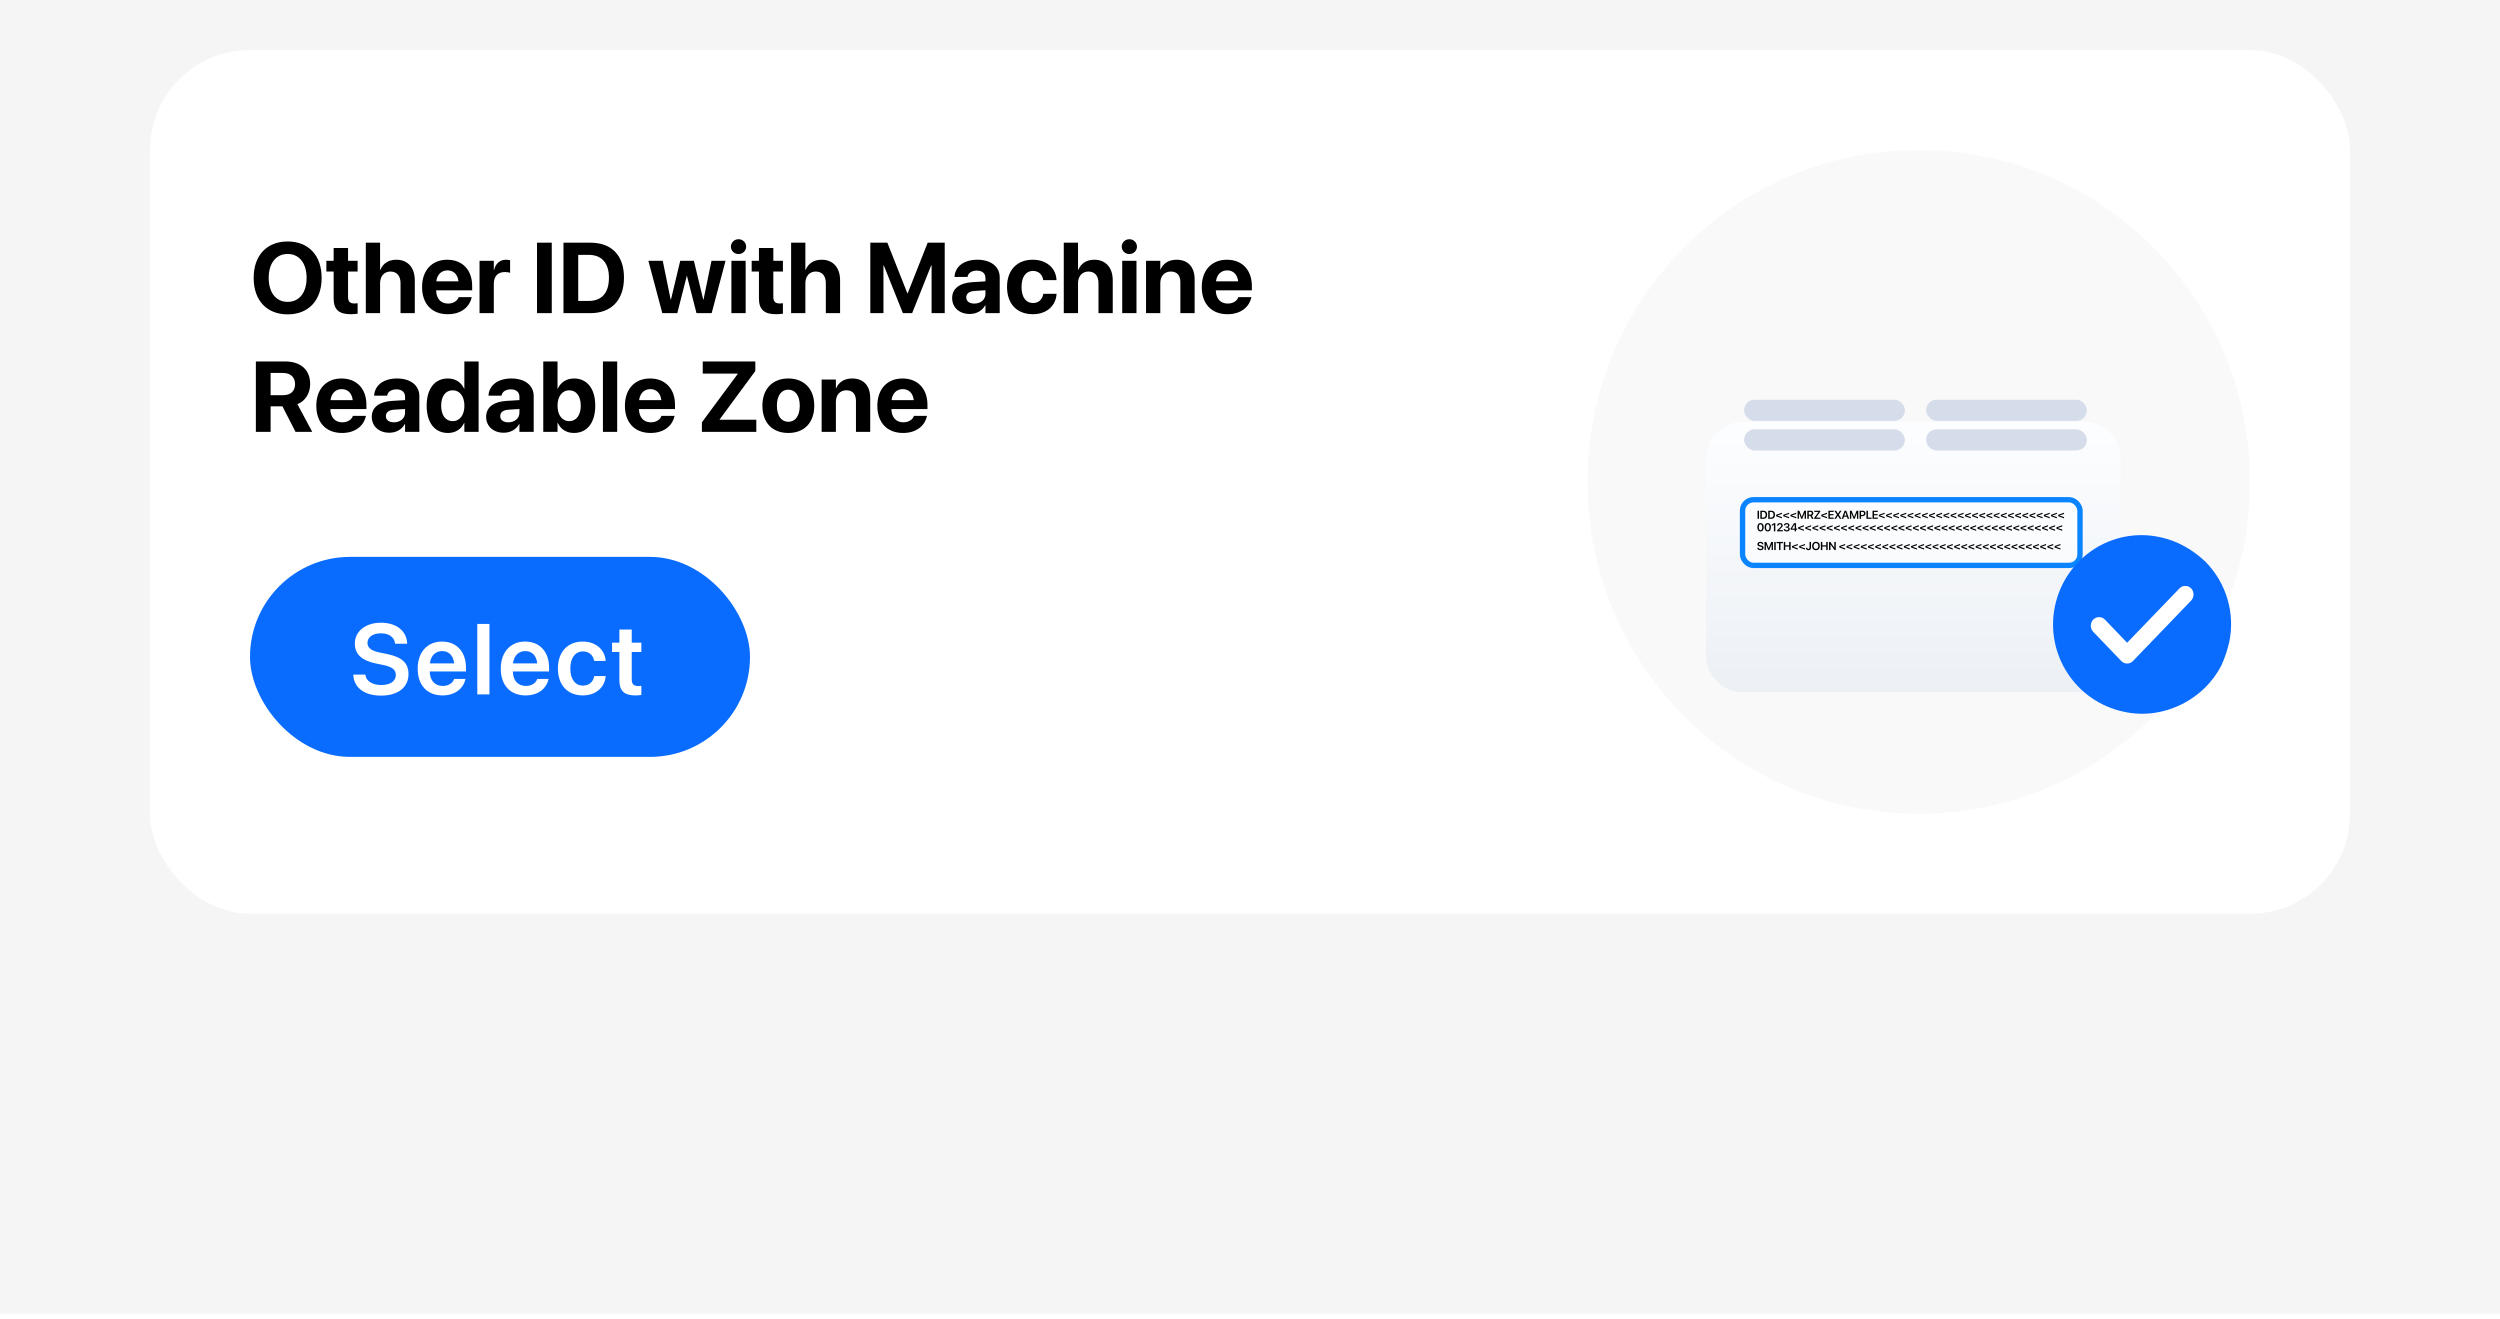 <svg width="400" height="211" viewBox="0 0 400 211" fill="none" xmlns="http://www.w3.org/2000/svg">
<rect width="400" height="210.207" fill="#F5F5F5"/>
<rect x="24" y="8" width="352" height="138.207" rx="16" fill="white"/>
<path d="M46.023 50.299C42.672 50.299 40.586 48.057 40.586 44.471V44.455C40.586 40.869 42.688 38.635 46.023 38.635C49.367 38.635 51.461 40.877 51.461 44.455V44.471C51.461 48.057 49.375 50.299 46.023 50.299ZM46.023 48.299C47.898 48.299 49.055 46.807 49.055 44.471V44.455C49.055 42.103 47.875 40.635 46.023 40.635C44.18 40.635 42.992 42.096 42.992 44.455V44.471C42.992 46.83 44.172 48.299 46.023 48.299ZM56.117 50.275C54.258 50.275 53.383 49.557 53.383 47.76V43.447H52.219V41.728H53.383V39.682H55.688V41.728H57.219V43.447H55.688V47.51C55.688 48.291 56.039 48.557 56.727 48.557C56.93 48.557 57.078 48.533 57.219 48.518V50.19C56.961 50.228 56.594 50.275 56.117 50.275ZM58.531 50.103V38.83H60.812V43.174H60.859C61.289 42.135 62.172 41.557 63.43 41.557C65.242 41.557 66.367 42.822 66.367 44.846V50.103H64.086V45.315C64.086 44.143 63.508 43.447 62.469 43.447C61.461 43.447 60.812 44.213 60.812 45.307V50.103H58.531ZM71.648 50.275C69.086 50.275 67.531 48.611 67.531 45.932V45.924C67.531 43.26 69.102 41.557 71.555 41.557C74.008 41.557 75.547 43.221 75.547 45.752V46.455H69.781C69.805 47.791 70.531 48.572 71.695 48.572C72.633 48.572 73.203 48.057 73.367 47.588L73.383 47.541H75.477L75.453 47.627C75.195 48.861 74.039 50.275 71.648 50.275ZM71.594 43.26C70.656 43.26 69.953 43.885 69.805 45.018H73.359C73.219 43.861 72.539 43.26 71.594 43.26ZM76.727 50.103V41.728H79.008V43.19H79.055C79.305 42.158 79.984 41.557 80.961 41.557C81.211 41.557 81.445 41.596 81.617 41.643V43.65C81.43 43.572 81.117 43.525 80.789 43.525C79.664 43.525 79.008 44.197 79.008 45.416V50.103H76.727ZM85.922 50.103V38.83H88.281V50.103H85.922ZM90.156 50.103V38.83H94.461C97.836 38.83 99.836 40.838 99.836 44.408V44.424C99.836 48.002 97.844 50.103 94.461 50.103H90.156ZM92.516 48.15H94.18C96.289 48.15 97.43 46.869 97.43 44.432V44.416C97.43 42.065 96.25 40.775 94.18 40.775H92.516V48.15ZM105.969 50.103L103.742 41.728H106.039L107.305 47.94H107.352L108.836 41.728H111.023L112.516 47.94H112.562L113.836 41.728H116.086L113.867 50.103H111.438L109.922 44.182H109.875L108.367 50.103H105.969ZM118.164 40.65C117.477 40.65 116.945 40.111 116.945 39.463C116.945 38.815 117.477 38.275 118.164 38.275C118.852 38.275 119.383 38.815 119.383 39.463C119.383 40.111 118.852 40.65 118.164 40.65ZM117.023 50.103V41.728H119.305V50.103H117.023ZM124.164 50.275C122.305 50.275 121.43 49.557 121.43 47.76V43.447H120.266V41.728H121.43V39.682H123.734V41.728H125.266V43.447H123.734V47.51C123.734 48.291 124.086 48.557 124.773 48.557C124.977 48.557 125.125 48.533 125.266 48.518V50.19C125.008 50.228 124.641 50.275 124.164 50.275ZM126.578 50.103V38.83H128.859V43.174H128.906C129.336 42.135 130.219 41.557 131.477 41.557C133.289 41.557 134.414 42.822 134.414 44.846V50.103H132.133V45.315C132.133 44.143 131.555 43.447 130.516 43.447C129.508 43.447 128.859 44.213 128.859 45.307V50.103H126.578ZM139.25 50.103V38.83H141.977L145.18 46.932H145.227L148.43 38.83H151.156V50.103H149.055V42.478H148.984L145.945 50.103H144.461L141.414 42.478H141.352V50.103H139.25ZM155.156 50.236C153.477 50.236 152.344 49.182 152.344 47.705V47.69C152.344 46.166 153.523 45.275 155.602 45.143L157.672 45.018V44.502C157.672 43.76 157.188 43.299 156.297 43.299C155.445 43.299 154.93 43.697 154.82 44.236L154.805 44.307H152.719L152.727 44.213C152.852 42.666 154.18 41.557 156.391 41.557C158.555 41.557 159.953 42.674 159.953 44.361V50.103H157.672V48.853H157.625C157.148 49.713 156.258 50.236 155.156 50.236ZM154.602 47.588C154.602 48.205 155.109 48.572 155.898 48.572C156.922 48.572 157.672 47.916 157.672 47.041V46.44L155.945 46.549C155.062 46.603 154.602 46.978 154.602 47.572V47.588ZM165.258 50.275C162.703 50.275 161.125 48.611 161.125 45.908V45.9C161.125 43.221 162.727 41.557 165.234 41.557C167.508 41.557 168.953 42.955 169.039 44.768V44.822H166.922L166.906 44.752C166.766 43.955 166.211 43.346 165.266 43.346C164.148 43.346 163.445 44.307 163.445 45.908V45.916C163.445 47.557 164.148 48.486 165.273 48.486C166.188 48.486 166.758 47.924 166.914 47.08L166.922 47.01H169.047V47.057C168.938 48.885 167.492 50.275 165.258 50.275ZM170.203 50.103V38.83H172.484V43.174H172.531C172.961 42.135 173.844 41.557 175.102 41.557C176.914 41.557 178.039 42.822 178.039 44.846V50.103H175.758V45.315C175.758 44.143 175.18 43.447 174.141 43.447C173.133 43.447 172.484 44.213 172.484 45.307V50.103H170.203ZM180.695 40.65C180.008 40.65 179.477 40.111 179.477 39.463C179.477 38.815 180.008 38.275 180.695 38.275C181.383 38.275 181.914 38.815 181.914 39.463C181.914 40.111 181.383 40.65 180.695 40.65ZM179.555 50.103V41.728H181.836V50.103H179.555ZM183.367 50.103V41.728H185.648V43.103H185.695C186.125 42.143 186.984 41.557 188.25 41.557C190.094 41.557 191.141 42.736 191.141 44.697V50.103H188.859V45.166C188.859 44.072 188.344 43.447 187.32 43.447C186.297 43.447 185.648 44.197 185.648 45.291V50.103H183.367ZM196.398 50.275C193.836 50.275 192.281 48.611 192.281 45.932V45.924C192.281 43.26 193.852 41.557 196.305 41.557C198.758 41.557 200.297 43.221 200.297 45.752V46.455H194.531C194.555 47.791 195.281 48.572 196.445 48.572C197.383 48.572 197.953 48.057 198.117 47.588L198.133 47.541H200.227L200.203 47.627C199.945 48.861 198.789 50.275 196.398 50.275ZM196.344 43.26C195.406 43.26 194.703 43.885 194.555 45.018H198.109C197.969 43.861 197.289 43.26 196.344 43.26ZM40.938 69.103V57.83H45.594C48.125 57.83 49.625 59.174 49.625 61.44V61.455C49.625 62.94 48.836 64.174 47.586 64.666L49.961 69.103H47.289L45.188 65.018H43.297V69.103H40.938ZM43.297 63.228H45.336C46.508 63.228 47.211 62.565 47.211 61.455V61.44C47.211 60.361 46.469 59.674 45.305 59.674H43.297V63.228ZM54.727 69.275C52.164 69.275 50.609 67.611 50.609 64.932V64.924C50.609 62.26 52.18 60.557 54.633 60.557C57.086 60.557 58.625 62.221 58.625 64.752V65.455H52.859C52.883 66.791 53.609 67.572 54.773 67.572C55.711 67.572 56.281 67.057 56.445 66.588L56.461 66.541H58.555L58.531 66.627C58.273 67.861 57.117 69.275 54.727 69.275ZM54.672 62.26C53.734 62.26 53.031 62.885 52.883 64.018H56.438C56.297 62.861 55.617 62.26 54.672 62.26ZM62.297 69.236C60.617 69.236 59.484 68.182 59.484 66.705V66.689C59.484 65.166 60.664 64.275 62.742 64.143L64.812 64.018V63.502C64.812 62.76 64.328 62.299 63.438 62.299C62.586 62.299 62.07 62.697 61.961 63.236L61.945 63.307H59.859L59.867 63.213C59.992 61.666 61.32 60.557 63.531 60.557C65.695 60.557 67.094 61.674 67.094 63.361V69.103H64.812V67.853H64.766C64.289 68.713 63.398 69.236 62.297 69.236ZM61.742 66.588C61.742 67.205 62.25 67.572 63.039 67.572C64.062 67.572 64.812 66.916 64.812 66.041V65.439L63.086 65.549C62.203 65.603 61.742 65.978 61.742 66.572V66.588ZM71.672 69.275C69.562 69.275 68.266 67.635 68.266 64.916V64.908C68.266 62.182 69.562 60.557 71.672 60.557C72.859 60.557 73.797 61.166 74.25 62.182H74.297V57.83H76.578V69.103H74.297V67.674H74.25C73.805 68.666 72.883 69.275 71.672 69.275ZM72.438 67.385C73.547 67.385 74.305 66.432 74.305 64.916V64.908C74.305 63.4 73.539 62.447 72.438 62.447C71.305 62.447 70.586 63.377 70.586 64.908V64.916C70.586 66.439 71.297 67.385 72.438 67.385ZM80.594 69.236C78.914 69.236 77.781 68.182 77.781 66.705V66.689C77.781 65.166 78.961 64.275 81.039 64.143L83.109 64.018V63.502C83.109 62.76 82.625 62.299 81.734 62.299C80.883 62.299 80.367 62.697 80.258 63.236L80.242 63.307H78.156L78.164 63.213C78.289 61.666 79.617 60.557 81.828 60.557C83.992 60.557 85.391 61.674 85.391 63.361V69.103H83.109V67.853H83.062C82.586 68.713 81.695 69.236 80.594 69.236ZM80.039 66.588C80.039 67.205 80.547 67.572 81.336 67.572C82.359 67.572 83.109 66.916 83.109 66.041V65.439L81.383 65.549C80.5 65.603 80.039 65.978 80.039 66.572V66.588ZM91.828 69.275C90.625 69.275 89.703 68.666 89.25 67.674H89.203V69.103H86.922V57.83H89.203V62.182H89.25C89.711 61.166 90.641 60.557 91.836 60.557C93.938 60.557 95.242 62.182 95.242 64.908V64.916C95.242 67.635 93.938 69.275 91.828 69.275ZM91.07 67.385C92.203 67.385 92.922 66.439 92.922 64.916V64.908C92.922 63.377 92.203 62.447 91.07 62.447C89.969 62.447 89.203 63.4 89.203 64.908V64.916C89.203 66.432 89.961 67.385 91.07 67.385ZM96.469 69.103V57.83H98.75V69.103H96.469ZM104.102 69.275C101.539 69.275 99.984 67.611 99.984 64.932V64.924C99.984 62.26 101.555 60.557 104.008 60.557C106.461 60.557 108 62.221 108 64.752V65.455H102.234C102.258 66.791 102.984 67.572 104.148 67.572C105.086 67.572 105.656 67.057 105.82 66.588L105.836 66.541H107.93L107.906 66.627C107.648 67.861 106.492 69.275 104.102 69.275ZM104.047 62.26C103.109 62.26 102.406 62.885 102.258 64.018H105.812C105.672 62.861 104.992 62.26 104.047 62.26ZM112.305 69.103V67.564L118.039 59.822V59.775H112.438V57.83H120.852V59.361L115.141 67.111V67.158H121.008V69.103H112.305ZM126.133 69.275C123.586 69.275 121.984 67.643 121.984 64.916V64.9C121.984 62.205 123.625 60.557 126.125 60.557C128.633 60.557 130.281 62.19 130.281 64.9V64.916C130.281 67.65 128.664 69.275 126.133 69.275ZM126.141 67.486C127.25 67.486 127.961 66.549 127.961 64.916V64.9C127.961 63.283 127.234 62.346 126.125 62.346C125.023 62.346 124.305 63.283 124.305 64.9V64.916C124.305 66.557 125.016 67.486 126.141 67.486ZM131.461 69.103V60.728H133.742V62.103H133.789C134.219 61.143 135.078 60.557 136.344 60.557C138.188 60.557 139.234 61.736 139.234 63.697V69.103H136.953V64.166C136.953 63.072 136.438 62.447 135.414 62.447C134.391 62.447 133.742 63.197 133.742 64.291V69.103H131.461ZM144.492 69.275C141.93 69.275 140.375 67.611 140.375 64.932V64.924C140.375 62.26 141.945 60.557 144.398 60.557C146.852 60.557 148.391 62.221 148.391 64.752V65.455H142.625C142.648 66.791 143.375 67.572 144.539 67.572C145.477 67.572 146.047 67.057 146.211 66.588L146.227 66.541H148.32L148.297 66.627C148.039 67.861 146.883 69.275 144.492 69.275ZM144.438 62.26C143.5 62.26 142.797 62.885 142.648 64.018H146.203C146.062 62.861 145.383 62.26 144.438 62.26Z" fill="black"/>
<rect x="40" y="89.103" width="80" height="32" rx="16" fill="#0A6CFF"/>
<path d="M60.953 111.299C58.367 111.299 56.664 110.08 56.531 108.057L56.523 107.939H58.453L58.469 108.033C58.617 109.002 59.609 109.604 61.023 109.604C62.445 109.604 63.336 108.971 63.336 108.002V107.994C63.336 107.15 62.75 106.697 61.297 106.393L60.086 106.143C57.867 105.682 56.773 104.65 56.773 102.971V102.963C56.781 100.979 58.523 99.635 60.953 99.635C63.414 99.635 65.023 100.932 65.141 102.861L65.148 102.994H63.219L63.203 102.9C63.07 101.916 62.203 101.33 60.938 101.33C59.617 101.338 58.797 101.955 58.797 102.854V102.861C58.797 103.658 59.414 104.127 60.773 104.408L61.992 104.658C64.336 105.143 65.359 106.096 65.359 107.854V107.861C65.359 109.963 63.703 111.299 60.953 111.299ZM70.812 111.268C68.328 111.268 66.828 109.619 66.828 106.986V106.979C66.828 104.369 68.352 102.65 70.719 102.65C73.086 102.65 74.555 104.314 74.555 106.814V107.439H68.758C68.789 108.893 69.586 109.752 70.852 109.752C71.82 109.752 72.453 109.236 72.641 108.682L72.656 108.627H74.477L74.453 108.713C74.195 109.986 72.977 111.268 70.812 111.268ZM70.742 104.174C69.711 104.174 68.938 104.869 68.781 106.143H72.664C72.523 104.83 71.773 104.174 70.742 104.174ZM76.367 111.104V99.83H78.312V111.104H76.367ZM84.109 111.268C81.625 111.268 80.125 109.619 80.125 106.986V106.979C80.125 104.369 81.648 102.65 84.016 102.65C86.383 102.65 87.852 104.314 87.852 106.814V107.439H82.055C82.086 108.893 82.883 109.752 84.148 109.752C85.117 109.752 85.75 109.236 85.938 108.682L85.953 108.627H87.773L87.75 108.713C87.492 109.986 86.273 111.268 84.109 111.268ZM84.039 104.174C83.008 104.174 82.234 104.869 82.078 106.143H85.961C85.82 104.83 85.07 104.174 84.039 104.174ZM93.266 111.268C90.805 111.268 89.266 109.611 89.266 106.955V106.947C89.266 104.307 90.828 102.65 93.242 102.65C95.422 102.65 96.781 104.033 96.898 105.689L96.906 105.752H95.07L95.055 105.682C94.891 104.877 94.297 104.229 93.266 104.229C92.039 104.229 91.25 105.268 91.25 106.963V106.971C91.25 108.697 92.047 109.697 93.273 109.697C94.258 109.697 94.883 109.111 95.062 108.244L95.078 108.174H96.914L96.906 108.229C96.758 109.955 95.359 111.268 93.266 111.268ZM101.656 111.268C99.922 111.268 99.102 110.564 99.102 108.861V104.322H97.93V102.822H99.102V100.721H101.078V102.822H102.617V104.322H101.078V108.697C101.078 109.51 101.438 109.768 102.148 109.768C102.336 109.768 102.484 109.744 102.617 109.736V111.197C102.391 111.229 102.047 111.268 101.656 111.268Z" fill="white"/>
<path opacity="0.5" d="M306.999 130.207C336.269 130.207 359.998 106.478 359.998 77.104C359.998 47.729 336.269 24 306.999 24C277.729 24 254 47.729 254 77.104C254 106.478 277.729 130.207 306.999 130.207Z" fill="#F5F5F5"/>
<g filter="url(#filter0_d_3819_2731)">
<path d="M333.375 99.754H278.909C275.595 99.754 272.961 97.12 272.961 93.806V62.452C272.961 59.138 275.595 56.504 278.909 56.504H333.375C336.689 56.504 339.323 59.138 339.323 62.452V93.806C339.323 97.12 336.689 99.754 333.375 99.754Z" fill="url(#paint0_linear_3819_2731)"/>
</g>
<rect x="308.174" y="63.953" width="25.732" height="3.386" rx="1.693" fill="#D5DDEA"/>
<rect x="308.174" y="68.693" width="25.732" height="3.386" rx="1.693" fill="#D5DDEA"/>
<rect x="279.055" y="63.953" width="25.732" height="3.386" rx="1.693" fill="#D5DDEA"/>
<rect x="279.055" y="68.693" width="25.732" height="3.386" rx="1.693" fill="#D5DDEA"/>
<rect x="278.807" y="79.956" width="53.994" height="10.509" rx="1.754" fill="white" fill-opacity="0.5" stroke="#0A84FF" stroke-width="0.857"/>
<path d="M356.658 102.826C356.367 104.063 355.931 105.373 355.421 106.464C354.039 109.156 351.856 111.267 349.163 112.649C346.398 114.032 343.124 114.614 339.849 113.886C332.136 112.285 327.188 104.718 328.789 97.004C330.39 89.291 337.885 84.271 345.598 85.944C348.363 86.526 350.764 87.909 352.802 89.801C356.222 93.221 357.677 98.169 356.658 102.826Z" fill="#0A6CFF"/>
<path d="M340.34 106.164C339.994 106.164 339.669 106.037 339.405 105.762L334.912 101.084C334.404 100.555 334.404 99.666 334.912 99.136C335.421 98.607 336.274 98.607 336.783 99.136L340.34 102.841L348.715 94.141C349.223 93.612 350.077 93.612 350.585 94.141C351.093 94.67 351.093 95.559 350.585 96.088L341.275 105.762C341.031 106.037 340.685 106.164 340.34 106.164Z" fill="white"/>
<path d="M281.21 83.01V81.714H281.442V83.01H281.21ZM281.655 83.01V81.714H282.129C282.515 81.714 282.745 81.948 282.745 82.357V82.359C282.745 82.769 282.517 83.01 282.129 83.01H281.655ZM281.887 82.814H282.105C282.365 82.814 282.509 82.655 282.509 82.36V82.358C282.509 82.069 282.362 81.91 282.105 81.91H281.887V82.814ZM282.915 83.01V81.714H283.388C283.775 81.714 284.005 81.948 284.005 82.357V82.359C284.005 82.769 283.776 83.01 283.388 83.01H282.915ZM283.147 82.814H283.364C283.625 82.814 283.768 82.655 283.768 82.36V82.358C283.768 82.069 283.622 81.91 283.364 81.91H283.147V82.814ZM284.176 82.597V82.371L285.106 82.035V82.231L284.37 82.481L285.106 82.732V82.933L284.176 82.597ZM285.324 82.597V82.371L286.254 82.035V82.231L285.518 82.481L286.254 82.732V82.933L285.324 82.597ZM286.472 82.597V82.371L287.402 82.035V82.231L286.667 82.481L287.402 82.732V82.933L286.472 82.597ZM287.619 83.01V81.714H287.887L288.284 82.704H288.29L288.687 81.714H288.955V83.01H288.746V82.088H288.739L288.365 83.01H288.208L287.834 82.088H287.828V83.01H287.619ZM289.169 83.01V81.714H289.687C289.964 81.714 290.132 81.868 290.132 82.118V82.12C290.132 82.294 290.039 82.435 289.888 82.49L290.171 83.01H289.907L289.652 82.525H289.401V83.01H289.169ZM289.401 82.342H289.663C289.809 82.342 289.895 82.261 289.895 82.122V82.12C289.895 81.984 289.804 81.902 289.658 81.902H289.401V82.342ZM290.273 83.01V82.856L290.963 81.914V81.909H290.292V81.714H291.242V81.868L290.556 82.81V82.815H291.259V83.01H290.273ZM291.399 82.597V82.371L292.329 82.035V82.231L291.593 82.481L292.329 82.732V82.933L291.399 82.597ZM292.545 83.01V81.714H293.385V81.909H292.777V82.258H293.351V82.446H292.777V82.815H293.385V83.01H292.545ZM293.497 83.01L293.919 82.357V82.355L293.5 81.714H293.774L294.075 82.202H294.085L294.385 81.714H294.645L294.212 82.361V82.363L294.638 83.01H294.371L294.065 82.533H294.057L293.749 83.01H293.497ZM294.676 83.01L295.14 81.714H295.4L295.864 83.01H295.621L295.511 82.675H295.029L294.919 83.01H294.676ZM295.268 81.945L295.087 82.496H295.453L295.273 81.945H295.268ZM295.988 83.01V81.714H296.256L296.653 82.704H296.659L297.056 81.714H297.324V83.01H297.115V82.088H297.108L296.735 83.01H296.577L296.204 82.088H296.197V83.01H295.988ZM297.539 83.01V81.714H298.038C298.3 81.714 298.479 81.887 298.479 82.147V82.149C298.479 82.407 298.3 82.582 298.038 82.582H297.77V83.01H297.539ZM297.981 81.903H297.77V82.395H297.981C298.147 82.395 298.244 82.305 298.244 82.15V82.148C298.244 81.992 298.147 81.903 297.981 81.903ZM298.635 83.01V81.714H298.866V82.815H299.455V83.01H298.635ZM299.607 83.01V81.714H300.446V81.909H299.838V82.258H300.412V82.446H299.838V82.815H300.446V83.01H299.607ZM300.616 82.597V82.371L301.546 82.035V82.231L300.81 82.481L301.546 82.732V82.933L300.616 82.597ZM301.765 82.597V82.371L302.694 82.035V82.231L301.959 82.481L302.694 82.732V82.933L301.765 82.597ZM302.913 82.597V82.371L303.842 82.035V82.231L303.107 82.481L303.842 82.732V82.933L302.913 82.597ZM304.061 82.597V82.371L304.991 82.035V82.231L304.255 82.481L304.991 82.732V82.933L304.061 82.597ZM305.209 82.597V82.371L306.139 82.035V82.231L305.403 82.481L306.139 82.732V82.933L305.209 82.597ZM306.357 82.597V82.371L307.287 82.035V82.231L306.551 82.481L307.287 82.732V82.933L306.357 82.597ZM307.505 82.597V82.371L308.435 82.035V82.231L307.699 82.481L308.435 82.732V82.933L307.505 82.597ZM308.653 82.597V82.371L309.583 82.035V82.231L308.847 82.481L309.583 82.732V82.933L308.653 82.597ZM309.801 82.597V82.371L310.731 82.035V82.231L309.995 82.481L310.731 82.732V82.933L309.801 82.597ZM310.95 82.597V82.371L311.879 82.035V82.231L311.144 82.481L311.879 82.732V82.933L310.95 82.597ZM312.098 82.597V82.371L313.027 82.035V82.231L312.292 82.481L313.027 82.732V82.933L312.098 82.597ZM313.246 82.597V82.371L314.176 82.035V82.231L313.44 82.481L314.176 82.732V82.933L313.246 82.597ZM314.394 82.597V82.371L315.324 82.035V82.231L314.588 82.481L315.324 82.732V82.933L314.394 82.597ZM315.542 82.597V82.371L316.472 82.035V82.231L315.736 82.481L316.472 82.732V82.933L315.542 82.597ZM316.69 82.597V82.371L317.62 82.035V82.231L316.884 82.481L317.62 82.732V82.933L316.69 82.597ZM317.838 82.597V82.371L318.768 82.035V82.231L318.032 82.481L318.768 82.732V82.933L317.838 82.597ZM318.986 82.597V82.371L319.916 82.035V82.231L319.18 82.481L319.916 82.732V82.933L318.986 82.597ZM320.134 82.597V82.371L321.064 82.035V82.231L320.329 82.481L321.064 82.732V82.933L320.134 82.597ZM321.283 82.597V82.371L322.212 82.035V82.231L321.477 82.481L322.212 82.732V82.933L321.283 82.597ZM322.431 82.597V82.371L323.361 82.035V82.231L322.625 82.481L323.361 82.732V82.933L322.431 82.597ZM323.579 82.597V82.371L324.509 82.035V82.231L323.773 82.481L324.509 82.732V82.933L323.579 82.597ZM324.727 82.597V82.371L325.657 82.035V82.231L324.921 82.481L325.657 82.732V82.933L324.727 82.597ZM325.875 82.597V82.371L326.805 82.035V82.231L326.069 82.481L326.805 82.732V82.933L325.875 82.597ZM327.023 82.597V82.371L327.953 82.035V82.231L327.217 82.481L327.953 82.732V82.933L327.023 82.597ZM328.171 82.597V82.371L329.101 82.035V82.231L328.365 82.481L329.101 82.732V82.933L328.171 82.597ZM329.319 82.597V82.371L330.249 82.035V82.231L329.513 82.481L330.249 82.732V82.933L329.319 82.597ZM281.682 85.033C281.364 85.033 281.173 84.775 281.173 84.362V84.361C281.173 83.948 281.364 83.692 281.682 83.692C281.999 83.692 282.192 83.948 282.192 84.361V84.362C282.192 84.775 281.999 85.033 281.682 85.033ZM281.682 84.843C281.857 84.843 281.958 84.662 281.958 84.362V84.361C281.958 84.062 281.857 83.882 281.682 83.882C281.507 83.882 281.407 84.062 281.407 84.361V84.362C281.407 84.662 281.507 84.843 281.682 84.843ZM282.841 85.033C282.523 85.033 282.332 84.775 282.332 84.362V84.361C282.332 83.948 282.523 83.692 282.841 83.692C283.158 83.692 283.351 83.948 283.351 84.361V84.362C283.351 84.775 283.158 85.033 282.841 85.033ZM282.841 84.843C283.016 84.843 283.117 84.662 283.117 84.362V84.361C283.117 84.062 283.016 83.882 282.841 83.882C282.666 83.882 282.565 84.062 282.565 84.361V84.362C282.565 84.662 282.666 84.843 282.841 84.843ZM283.824 85.01V83.935H283.819L283.484 84.165V83.952L283.822 83.714H284.051V85.01H283.824ZM284.342 85.01V84.852L284.8 84.406C284.969 84.24 285.006 84.174 285.006 84.078V84.076C285.005 83.96 284.918 83.877 284.793 83.877C284.65 83.877 284.549 83.974 284.546 84.098V84.105H284.329V84.098C284.329 83.861 284.528 83.692 284.792 83.692C285.051 83.692 285.233 83.849 285.233 84.062V84.064C285.233 84.217 285.162 84.32 284.934 84.54L284.648 84.811V84.821H285.252V85.01H284.342ZM285.879 85.033C285.594 85.033 285.409 84.88 285.391 84.663L285.39 84.652H285.612L285.613 84.662C285.625 84.767 285.726 84.843 285.878 84.843C286.028 84.843 286.127 84.76 286.127 84.643V84.641C286.127 84.504 286.027 84.429 285.862 84.429H285.708V84.257H285.856C285.999 84.257 286.094 84.176 286.094 84.062V84.061C286.094 83.944 286.015 83.876 285.876 83.876C285.739 83.876 285.646 83.947 285.634 84.058L285.633 84.067H285.418L285.419 84.056C285.438 83.837 285.615 83.692 285.876 83.692C286.144 83.692 286.317 83.829 286.317 84.03V84.032C286.317 84.193 286.2 84.3 286.045 84.332V84.337C286.236 84.355 286.363 84.468 286.363 84.647V84.649C286.363 84.875 286.165 85.033 285.879 85.033ZM287.149 85.01V84.761H286.502V84.564L287.04 83.714H287.37V84.571H287.546V84.761H287.37V85.01H287.149ZM286.711 84.576H287.153V83.889H287.147L286.711 84.57V84.576ZM287.7 84.597V84.371L288.629 84.035V84.231L287.894 84.481L288.629 84.732V84.933L287.7 84.597ZM288.848 84.597V84.371L289.778 84.035V84.231L289.042 84.481L289.778 84.732V84.933L288.848 84.597ZM289.996 84.597V84.371L290.926 84.035V84.231L290.19 84.481L290.926 84.732V84.933L289.996 84.597ZM291.144 84.597V84.371L292.074 84.035V84.231L291.338 84.481L292.074 84.732V84.933L291.144 84.597ZM292.292 84.597V84.371L293.222 84.035V84.231L292.486 84.481L293.222 84.732V84.933L292.292 84.597ZM293.44 84.597V84.371L294.37 84.035V84.231L293.634 84.481L294.37 84.732V84.933L293.44 84.597ZM294.588 84.597V84.371L295.518 84.035V84.231L294.782 84.481L295.518 84.732V84.933L294.588 84.597ZM295.736 84.597V84.371L296.666 84.035V84.231L295.931 84.481L296.666 84.732V84.933L295.736 84.597ZM296.885 84.597V84.371L297.814 84.035V84.231L297.079 84.481L297.814 84.732V84.933L296.885 84.597ZM298.033 84.597V84.371L298.963 84.035V84.231L298.227 84.481L298.963 84.732V84.933L298.033 84.597ZM299.181 84.597V84.371L300.111 84.035V84.231L299.375 84.481L300.111 84.732V84.933L299.181 84.597ZM300.329 84.597V84.371L301.259 84.035V84.231L300.523 84.481L301.259 84.732V84.933L300.329 84.597ZM301.477 84.597V84.371L302.407 84.035V84.231L301.671 84.481L302.407 84.732V84.933L301.477 84.597ZM302.625 84.597V84.371L303.555 84.035V84.231L302.819 84.481L303.555 84.732V84.933L302.625 84.597ZM303.773 84.597V84.371L304.703 84.035V84.231L303.967 84.481L304.703 84.732V84.933L303.773 84.597ZM304.921 84.597V84.371L305.851 84.035V84.231L305.115 84.481L305.851 84.732V84.933L304.921 84.597ZM306.07 84.597V84.371L306.999 84.035V84.231L306.264 84.481L306.999 84.732V84.933L306.07 84.597ZM307.218 84.597V84.371L308.147 84.035V84.231L307.412 84.481L308.147 84.732V84.933L307.218 84.597ZM308.366 84.597V84.371L309.296 84.035V84.231L308.56 84.481L309.296 84.732V84.933L308.366 84.597ZM309.514 84.597V84.371L310.444 84.035V84.231L309.708 84.481L310.444 84.732V84.933L309.514 84.597ZM310.662 84.597V84.371L311.592 84.035V84.231L310.856 84.481L311.592 84.732V84.933L310.662 84.597ZM311.81 84.597V84.371L312.74 84.035V84.231L312.004 84.481L312.74 84.732V84.933L311.81 84.597ZM312.958 84.597V84.371L313.888 84.035V84.231L313.152 84.481L313.888 84.732V84.933L312.958 84.597ZM314.106 84.597V84.371L315.036 84.035V84.231L314.3 84.481L315.036 84.732V84.933L314.106 84.597ZM315.255 84.597V84.371L316.184 84.035V84.231L315.449 84.481L316.184 84.732V84.933L315.255 84.597ZM316.403 84.597V84.371L317.332 84.035V84.231L316.597 84.481L317.332 84.732V84.933L316.403 84.597ZM317.551 84.597V84.371L318.481 84.035V84.231L317.745 84.481L318.481 84.732V84.933L317.551 84.597ZM318.699 84.597V84.371L319.629 84.035V84.231L318.893 84.481L319.629 84.732V84.933L318.699 84.597ZM319.847 84.597V84.371L320.777 84.035V84.231L320.041 84.481L320.777 84.732V84.933L319.847 84.597ZM320.995 84.597V84.371L321.925 84.035V84.231L321.189 84.481L321.925 84.732V84.933L320.995 84.597ZM322.143 84.597V84.371L323.073 84.035V84.231L322.337 84.481L323.073 84.732V84.933L322.143 84.597ZM323.291 84.597V84.371L324.221 84.035V84.231L323.485 84.481L324.221 84.732V84.933L323.291 84.597ZM324.439 84.597V84.371L325.369 84.035V84.231L324.634 84.481L325.369 84.732V84.933L324.439 84.597ZM325.588 84.597V84.371L326.517 84.035V84.231L325.782 84.481L326.517 84.732V84.933L325.588 84.597ZM326.736 84.597V84.371L327.666 84.035V84.231L326.93 84.481L327.666 84.732V84.933L326.736 84.597ZM327.884 84.597V84.371L328.814 84.035V84.231L328.078 84.481L328.814 84.732V84.933L327.884 84.597ZM329.032 84.597V84.371L329.962 84.035V84.231L329.226 84.481L329.962 84.732V84.933L329.032 84.597ZM281.665 88.033C281.368 88.033 281.172 87.893 281.157 87.66L281.156 87.646H281.378L281.38 87.657C281.397 87.769 281.511 87.838 281.673 87.838C281.837 87.838 281.939 87.765 281.939 87.654V87.653C281.939 87.556 281.872 87.504 281.705 87.469L281.566 87.44C281.31 87.387 281.185 87.268 281.185 87.075V87.074C281.186 86.846 281.386 86.692 281.665 86.692C281.948 86.692 282.133 86.841 282.147 87.062L282.148 87.078H281.926L281.924 87.067C281.909 86.954 281.809 86.886 281.663 86.886C281.512 86.887 281.417 86.958 281.417 87.062V87.062C281.417 87.154 281.488 87.208 281.645 87.24L281.785 87.269C282.054 87.325 282.172 87.434 282.172 87.636V87.637C282.172 87.879 281.981 88.033 281.665 88.033ZM282.331 88.01V86.714H282.599L282.996 87.704H283.002L283.399 86.714H283.667V88.01H283.458V87.088H283.451L283.077 88.01H282.92L282.547 87.088H282.54V88.01H282.331ZM283.882 88.01V86.714H284.113V88.01H283.882ZM284.644 88.01V86.909H284.256V86.714H285.262V86.909H284.875V88.01H284.644ZM285.407 88.01V86.714H285.639V87.253H286.269V86.714H286.5V88.01H286.269V87.448H285.639V88.01H285.407ZM286.717 87.597V87.371L287.647 87.035V87.231L286.911 87.481L287.647 87.732V87.933L286.717 87.597ZM287.865 87.597V87.371L288.795 87.035V87.231L288.059 87.481L288.795 87.732V87.933L287.865 87.597ZM289.34 88.033C289.088 88.033 288.938 87.881 288.93 87.658L288.929 87.648H289.155L289.156 87.655C289.162 87.755 289.223 87.83 289.337 87.83C289.463 87.83 289.53 87.754 289.53 87.613V86.714H289.76V87.615C289.76 87.878 289.606 88.033 289.34 88.033ZM290.553 88.033C290.174 88.033 289.937 87.775 289.937 87.362V87.361C289.937 86.949 290.176 86.692 290.553 86.692C290.931 86.692 291.167 86.949 291.167 87.361V87.362C291.167 87.775 290.932 88.033 290.553 88.033ZM290.553 87.832C290.787 87.832 290.932 87.648 290.932 87.362V87.361C290.932 87.073 290.785 86.893 290.553 86.893C290.322 86.893 290.174 87.072 290.174 87.361V87.362C290.174 87.651 290.321 87.832 290.553 87.832ZM291.338 88.01V86.714H291.57V87.253H292.2V86.714H292.431V88.01H292.2V87.448H291.57V88.01H291.338ZM292.646 88.01V86.714H292.854L293.486 87.622H293.491V86.714H293.721V88.01H293.515L292.881 87.098H292.877V88.01H292.646ZM294.292 87.597V87.371L295.222 87.035V87.231L294.486 87.481L295.222 87.732V87.933L294.292 87.597ZM295.44 87.597V87.371L296.37 87.035V87.231L295.634 87.481L296.37 87.732V87.933L295.44 87.597ZM296.588 87.597V87.371L297.518 87.035V87.231L296.782 87.481L297.518 87.732V87.933L296.588 87.597ZM297.736 87.597V87.371L298.666 87.035V87.231L297.93 87.481L298.666 87.732V87.933L297.736 87.597ZM298.884 87.597V87.371L299.814 87.035V87.231L299.078 87.481L299.814 87.732V87.933L298.884 87.597ZM300.033 87.597V87.371L300.962 87.035V87.231L300.227 87.481L300.962 87.732V87.933L300.033 87.597ZM301.181 87.597V87.371L302.11 87.035V87.231L301.375 87.481L302.11 87.732V87.933L301.181 87.597ZM302.329 87.597V87.371L303.259 87.035V87.231L302.523 87.481L303.259 87.732V87.933L302.329 87.597ZM303.477 87.597V87.371L304.407 87.035V87.231L303.671 87.481L304.407 87.732V87.933L303.477 87.597ZM304.625 87.597V87.371L305.555 87.035V87.231L304.819 87.481L305.555 87.732V87.933L304.625 87.597ZM305.773 87.597V87.371L306.703 87.035V87.231L305.967 87.481L306.703 87.732V87.933L305.773 87.597ZM306.921 87.597V87.371L307.851 87.035V87.231L307.115 87.481L307.851 87.732V87.933L306.921 87.597ZM308.069 87.597V87.371L308.999 87.035V87.231L308.263 87.481L308.999 87.732V87.933L308.069 87.597ZM309.217 87.597V87.371L310.147 87.035V87.231L309.412 87.481L310.147 87.732V87.933L309.217 87.597ZM310.366 87.597V87.371L311.295 87.035V87.231L310.56 87.481L311.295 87.732V87.933L310.366 87.597ZM311.514 87.597V87.371L312.443 87.035V87.231L311.708 87.481L312.443 87.732V87.933L311.514 87.597ZM312.662 87.597V87.371L313.592 87.035V87.231L312.856 87.481L313.592 87.732V87.933L312.662 87.597ZM313.81 87.597V87.371L314.74 87.035V87.231L314.004 87.481L314.74 87.732V87.933L313.81 87.597ZM314.958 87.597V87.371L315.888 87.035V87.231L315.152 87.481L315.888 87.732V87.933L314.958 87.597ZM316.106 87.597V87.371L317.036 87.035V87.231L316.3 87.481L317.036 87.732V87.933L316.106 87.597ZM317.254 87.597V87.371L318.184 87.035V87.231L317.448 87.481L318.184 87.732V87.933L317.254 87.597ZM318.402 87.597V87.371L319.332 87.035V87.231L318.596 87.481L319.332 87.732V87.933L318.402 87.597ZM319.551 87.597V87.371L320.48 87.035V87.231L319.745 87.481L320.48 87.732V87.933L319.551 87.597ZM320.699 87.597V87.371L321.628 87.035V87.231L320.893 87.481L321.628 87.732V87.933L320.699 87.597ZM321.847 87.597V87.371L322.777 87.035V87.231L322.041 87.481L322.777 87.732V87.933L321.847 87.597ZM322.995 87.597V87.371L323.925 87.035V87.231L323.189 87.481L323.925 87.732V87.933L322.995 87.597ZM324.143 87.597V87.371L325.073 87.035V87.231L324.337 87.481L325.073 87.732V87.933L324.143 87.597ZM325.291 87.597V87.371L326.221 87.035V87.231L325.485 87.481L326.221 87.732V87.933L325.291 87.597ZM326.439 87.597V87.371L327.369 87.035V87.231L326.633 87.481L327.369 87.732V87.933L326.439 87.597ZM327.587 87.597V87.371L328.517 87.035V87.231L327.781 87.481L328.517 87.732V87.933L327.587 87.597ZM328.735 87.597V87.371L329.665 87.035V87.231L328.93 87.481L329.665 87.732V87.933L328.735 87.597Z" fill="black"/>
<defs>
<filter id="filter0_d_3819_2731" x="250.961" y="45.504" width="110.363" height="87.251" filterUnits="userSpaceOnUse" color-interpolation-filters="sRGB">
<feFlood flood-opacity="0" result="BackgroundImageFix"/>
<feColorMatrix in="SourceAlpha" type="matrix" values="0 0 0 0 0 0 0 0 0 0 0 0 0 0 0 0 0 0 127 0" result="hardAlpha"/>
<feOffset dy="11"/>
<feGaussianBlur stdDeviation="11"/>
<feColorMatrix type="matrix" values="0 0 0 0 0.398 0 0 0 0 0.477 0 0 0 0 0.575 0 0 0 0.27 0"/>
<feBlend mode="normal" in2="BackgroundImageFix" result="effect1_dropShadow_3819_2731"/>
<feBlend mode="normal" in="SourceGraphic" in2="effect1_dropShadow_3819_2731" result="shape"/>
</filter>
<linearGradient id="paint0_linear_3819_2731" x1="306.121" y1="55.504" x2="306.121" y2="100.221" gradientUnits="userSpaceOnUse">
<stop stop-color="#FDFEFF"/>
<stop offset="0.996" stop-color="#ECF0F5"/>
</linearGradient>
</defs>
</svg>
